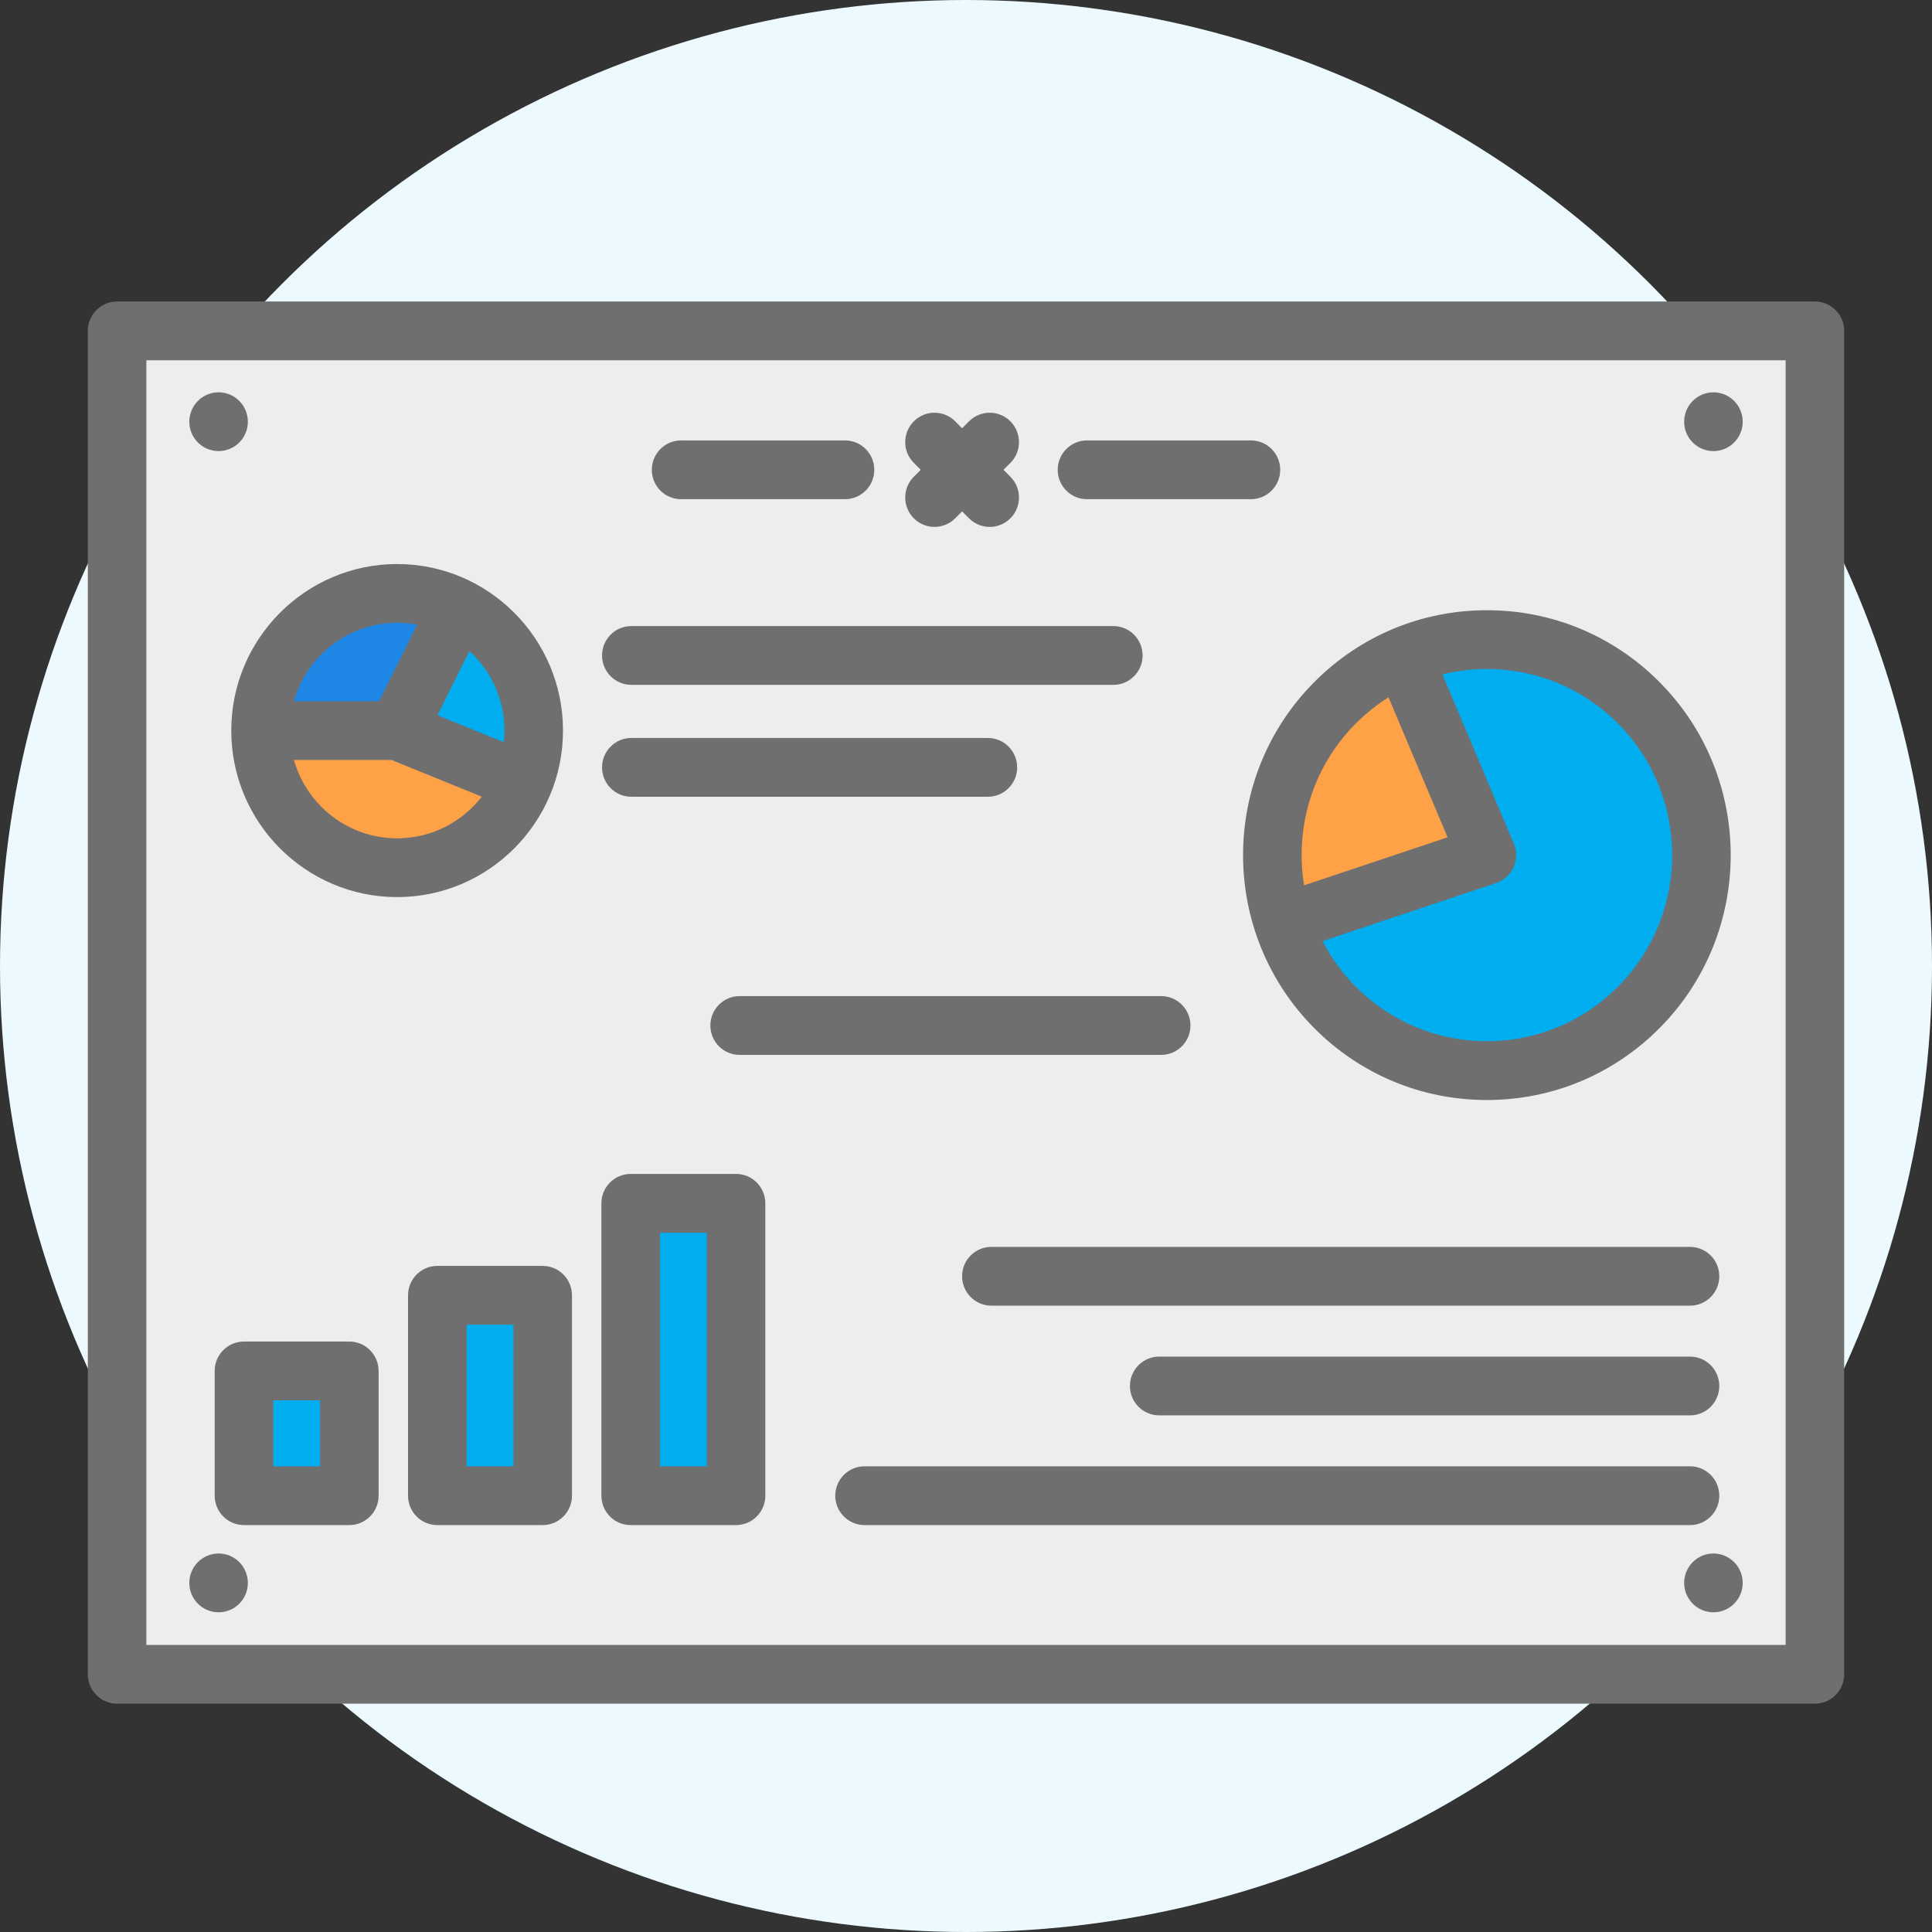 <?xml version="1.0" encoding="UTF-8"?>
<svg width="110px" height="110px" viewBox="0 0 110 110" version="1.1" xmlns="http://www.w3.org/2000/svg" xmlns:xlink="http://www.w3.org/1999/xlink">
    <rect x="0" y="0" width="110" height="110" fill="#333333" stroke="none"/>
    <!-- Generator: Sketch 51.2 (57519) - http://www.bohemiancoding.com/sketch -->
    <title>operation</title>
    <desc>Created with Sketch.</desc>
    <defs></defs>
    <g id="operation" stroke="none" stroke-width="1" fill="none" fill-rule="evenodd">
        <g>
            <circle id="Oval-5-Copy-3" fill="#ECFAFF" cx="55" cy="55" r="55"></circle>
            <g id="Group" transform="translate(5, 17)">
                <path d="M8.89,68.16 L14.89,68.16 L14.89,61.054 L8.89,61.054 L8.89,68.16 Z M24.823,27.525 C25.19,26.622 25.39,25.634 25.39,24.596 C25.39,21.54 23.641,18.892 21.09,17.611 C20.045,17.085 18.863,16.788 17.612,16.788 C13.316,16.788 9.834,20.284 9.834,24.596 C9.834,28.908 13.316,32.404 17.612,32.404 C20.876,32.404 23.67,30.385 24.823,27.525 Z M19.898,68.16 L25.898,68.16 L25.898,56.748 L19.898,56.748 L19.898,68.16 Z M30.907,68.16 L36.907,68.16 L36.907,51.512 L30.907,51.512 L30.907,68.16 Z M88.298,40.362 C93.072,35.57 93.072,27.802 88.298,23.01 C84.672,19.369 79.336,18.495 74.89,20.386 C73.481,20.982 72.161,21.859 71.014,23.01 C67.629,26.408 66.645,31.3 68.061,35.568 C68.641,37.319 69.625,38.968 71.014,40.362 C75.787,45.154 83.525,45.154 88.298,40.362 Z M1.667,78.326 L98.334,78.326 L98.334,1.841 L1.667,1.841 L1.667,78.326 Z" id="Fill-1" fill="#EDEDED"></path>
                <path d="M88.298,23.01 C93.072,27.802 93.072,35.57 88.298,40.362 C83.525,45.154 75.787,45.154 71.014,40.362 C69.625,38.968 68.641,37.319 68.061,35.568 L68.063,35.568 L79.656,31.686 L74.89,20.389 L74.89,20.386 C79.336,18.495 84.672,19.369 88.298,23.01" id="Fill-2" fill="#00ADEE"></path>
                <path d="M74.89,20.389 L79.656,31.686 L68.063,35.568 L68.061,35.568 C66.645,31.3 67.629,26.408 71.014,23.01 C72.161,21.859 73.481,20.982 74.89,20.386 L74.89,20.389" id="Fill-3" fill="#FFA247"></path>
                <polygon id="Fill-4" fill="#00ADEE" points="30.907 68.16 36.907 68.16 36.907 51.513 30.907 51.513"></polygon>
                <polygon id="Fill-5" fill="#00ADEE" points="19.898 68.16 25.898 68.16 25.898 56.749 19.898 56.749"></polygon>
                <path d="M25.39,24.596 C25.39,25.634 25.19,26.622 24.823,27.525 L24.821,27.525 L17.612,24.596 L21.09,17.611 C23.641,18.892 25.39,21.54 25.39,24.596" id="Fill-6" fill="#00ADEE"></path>
                <path d="M24.821,27.525 L24.823,27.525 C23.67,30.385 20.876,32.404 17.612,32.404 C13.316,32.404 9.834,28.908 9.834,24.596 L17.612,24.596 L24.821,27.525" id="Fill-7" fill="#FFA247"></path>
                <path d="M21.09,17.611 L17.612,24.596 L9.834,24.596 C9.834,20.284 13.316,16.788 17.612,16.788 C18.863,16.788 20.045,17.085 21.09,17.611" id="Fill-8" fill="#1E87E5"></path>
                <g id="Group-12">
                    <polygon id="Fill-9" fill="#00ADEE" points="8.889 68.16 14.889 68.16 14.889 61.054 8.889 61.054"></polygon>
                    <path d="M3.333,76.654 L96.667,76.654 L96.667,3.513 L3.333,3.513 L3.333,76.654 Z M98.333,0.167 L1.667,0.167 C0.746,0.167 0,0.916 0,1.84 L0,78.327 C0,79.251 0.746,80 1.667,80 L98.333,80 C99.254,80 100,79.251 100,78.327 L100,1.84 C100,0.916 99.254,0.167 98.333,0.167 Z" id="Fill-11" fill="#6F6F6F"></path>
                </g>
                <path d="M17.611,18.46 C18,18.46 18.38,18.498 18.749,18.569 L16.581,22.922 L11.733,22.922 C12.461,20.35 14.819,18.46 17.611,18.46 Z M23.686,25.259 L19.908,23.724 L21.729,20.067 C22.953,21.189 23.722,22.804 23.722,24.595 C23.722,24.82 23.709,25.041 23.686,25.259 Z M17.611,30.731 C14.819,30.731 12.461,28.84 11.733,26.269 L17.287,26.269 L22.432,28.36 C21.312,29.801 19.568,30.731 17.611,30.731 Z M17.611,34.077 C22.819,34.077 27.055,29.824 27.055,24.595 C27.055,19.367 22.819,15.114 17.611,15.114 C12.403,15.114 8.167,19.367 8.167,24.595 C8.167,29.824 12.403,34.077 17.611,34.077 Z" id="Fill-13" fill="#6F6F6F"></path>
                <path d="M30.945,21.993 L58.389,21.993 C59.309,21.993 60.055,21.244 60.055,20.319 C60.055,19.395 59.309,18.646 58.389,18.646 L30.945,18.646 C30.024,18.646 29.278,19.395 29.278,20.319 C29.278,21.244 30.024,21.993 30.945,21.993" id="Fill-14" fill="#6F6F6F"></path>
                <path d="M30.945,28.364 L51.246,28.364 C52.166,28.364 52.913,27.615 52.913,26.691 C52.913,25.766 52.166,25.017 51.246,25.017 L30.945,25.017 C30.024,25.017 29.278,25.766 29.278,26.691 C29.278,27.615 30.024,28.364 30.945,28.364" id="Fill-15" fill="#6F6F6F"></path>
                <path d="M91.222,53.992 L51.445,53.992 C50.524,53.992 49.778,54.741 49.778,55.665 C49.778,56.59 50.524,57.339 51.445,57.339 L91.222,57.339 C92.143,57.339 92.889,56.59 92.889,55.665 C92.889,54.741 92.143,53.992 91.222,53.992" id="Fill-16" fill="#6F6F6F"></path>
                <path d="M91.222,60.239 L61,60.239 C60.079,60.239 59.333,60.988 59.333,61.912 C59.333,62.836 60.079,63.585 61,63.585 L91.222,63.585 C92.143,63.585 92.889,62.836 92.889,61.912 C92.889,60.988 92.143,60.239 91.222,60.239" id="Fill-17" fill="#6F6F6F"></path>
                <path d="M92.889,68.159 C92.889,67.235 92.143,66.485 91.222,66.485 L44.223,66.485 C43.303,66.485 42.556,67.235 42.556,68.159 C42.556,69.083 43.303,69.832 44.223,69.832 L91.222,69.832 C92.143,69.832 92.889,69.083 92.889,68.159" id="Fill-18" fill="#6F6F6F"></path>
                <path d="M47.028,12.51 C47.353,12.836 47.78,13 48.206,13 C48.633,13 49.06,12.837 49.385,12.51 L49.778,12.115 L50.171,12.51 C50.496,12.836 50.923,13 51.349,13 C51.776,13 52.202,12.837 52.528,12.51 C53.179,11.856 53.179,10.797 52.528,10.144 L52.135,9.749 L52.528,9.355 C53.179,8.701 53.179,7.642 52.528,6.989 C51.877,6.335 50.821,6.335 50.171,6.989 L49.778,7.383 L49.385,6.988 C48.734,6.335 47.679,6.335 47.028,6.988 C46.377,7.642 46.377,8.701 47.028,9.355 L47.421,9.749 L47.028,10.143 C46.377,10.797 46.377,11.856 47.028,12.51" id="Fill-19" fill="#6F6F6F"></path>
                <path d="M56.889,11.422 L66.222,11.422 C67.143,11.422 67.889,10.673 67.889,9.749 C67.889,8.825 67.143,8.076 66.222,8.076 L56.889,8.076 C55.968,8.076 55.222,8.825 55.222,9.749 C55.222,10.673 55.968,11.422 56.889,11.422" id="Fill-20" fill="#6F6F6F"></path>
                <path d="M33.778,11.422 L43.111,11.422 C44.032,11.422 44.778,10.673 44.778,9.749 C44.778,8.825 44.032,8.076 43.111,8.076 L33.778,8.076 C32.857,8.076 32.111,8.825 32.111,9.749 C32.111,10.673 32.857,11.422 33.778,11.422" id="Fill-21" fill="#6F6F6F"></path>
                <path d="M72.193,24.193 C72.763,23.621 73.389,23.124 74.056,22.703 L77.419,30.672 L69.248,33.407 C68.719,30.153 69.698,26.697 72.193,24.193 Z M87.121,24.193 C91.236,28.325 91.236,35.048 87.121,39.179 C85.127,41.181 82.476,42.283 79.657,42.283 C76.837,42.283 74.187,41.181 72.193,39.179 C71.412,38.396 70.78,37.519 70.296,36.584 L80.184,33.274 C80.625,33.126 80.984,32.8 81.176,32.375 C81.367,31.949 81.373,31.463 81.191,31.034 L77.124,21.396 C77.943,21.194 78.792,21.089 79.657,21.089 C82.476,21.089 85.127,22.192 87.121,24.193 Z M69.836,41.546 C72.459,44.179 75.947,45.63 79.657,45.63 C83.366,45.63 86.854,44.179 89.478,41.546 C94.893,36.109 94.893,27.263 89.478,21.827 C86.854,19.193 83.366,17.743 79.657,17.743 C75.947,17.743 72.459,19.193 69.836,21.827 C64.421,27.263 64.421,36.109 69.836,41.546 Z" id="Fill-22" fill="#6F6F6F"></path>
                <path d="M10.556,66.485 L13.223,66.485 L13.223,62.728 L10.556,62.728 L10.556,66.485 Z M14.89,59.382 L8.89,59.382 C7.969,59.382 7.223,60.131 7.223,61.055 L7.223,68.159 C7.223,69.083 7.969,69.832 8.89,69.832 L14.89,69.832 C15.81,69.832 16.556,69.083 16.556,68.159 L16.556,61.055 C16.556,60.131 15.81,59.382 14.89,59.382 Z" id="Fill-23" fill="#6F6F6F"></path>
                <path d="M21.565,66.485 L24.232,66.485 L24.232,58.421 L21.565,58.421 L21.565,66.485 Z M19.899,55.075 C18.978,55.075 18.232,55.824 18.232,56.748 L18.232,68.159 C18.232,69.083 18.978,69.832 19.899,69.832 L25.899,69.832 C26.819,69.832 27.565,69.083 27.565,68.159 L27.565,56.748 C27.565,55.824 26.819,55.075 25.899,55.075 L19.899,55.075 Z" id="Fill-24" fill="#6F6F6F"></path>
                <path d="M32.574,66.485 L35.241,66.485 L35.241,53.185 L32.574,53.185 L32.574,66.485 Z M30.908,69.832 L36.908,69.832 C37.828,69.832 38.574,69.083 38.574,68.159 L38.574,51.511 C38.574,50.587 37.828,49.838 36.908,49.838 L30.908,49.838 C29.987,49.838 29.241,50.587 29.241,51.511 L29.241,68.159 C29.241,69.083 29.987,69.832 30.908,69.832 Z" id="Fill-25" fill="#6F6F6F"></path>
                <path d="M61.112,39.714 L37.112,39.714 C36.191,39.714 35.445,40.463 35.445,41.387 C35.445,42.312 36.191,43.061 37.112,43.061 L61.112,43.061 C62.032,43.061 62.779,42.312 62.779,41.387 C62.779,40.463 62.032,39.714 61.112,39.714" id="Fill-26" fill="#6F6F6F"></path>
                <path d="M92.555,5.337 C93.476,5.337 94.222,6.086 94.222,7.01 C94.222,7.934 93.476,8.683 92.555,8.683 C91.635,8.683 90.889,7.934 90.889,7.01 C90.889,6.086 91.635,5.337 92.555,5.337" id="Fill-27" fill="#6F6F6F"></path>
                <path d="M92.555,71.45 C93.476,71.45 94.222,72.2 94.222,73.124 C94.222,74.048 93.476,74.797 92.555,74.797 C91.635,74.797 90.889,74.048 90.889,73.124 C90.889,72.2 91.635,71.45 92.555,71.45" id="Fill-28" fill="#6F6F6F"></path>
                <path d="M7.445,71.45 C8.366,71.45 9.112,72.2 9.112,73.124 C9.112,74.048 8.366,74.797 7.445,74.797 C6.525,74.797 5.779,74.048 5.779,73.124 C5.779,72.2 6.525,71.45 7.445,71.45" id="Fill-29" fill="#6F6F6F"></path>
                <path d="M7.445,5.337 C8.366,5.337 9.112,6.086 9.112,7.01 C9.112,7.934 8.366,8.683 7.445,8.683 C6.525,8.683 5.779,7.934 5.779,7.01 C5.779,6.086 6.525,5.337 7.445,5.337" id="Fill-30" fill="#6F6F6F"></path>
            </g>
        </g>
    </g>
</svg>